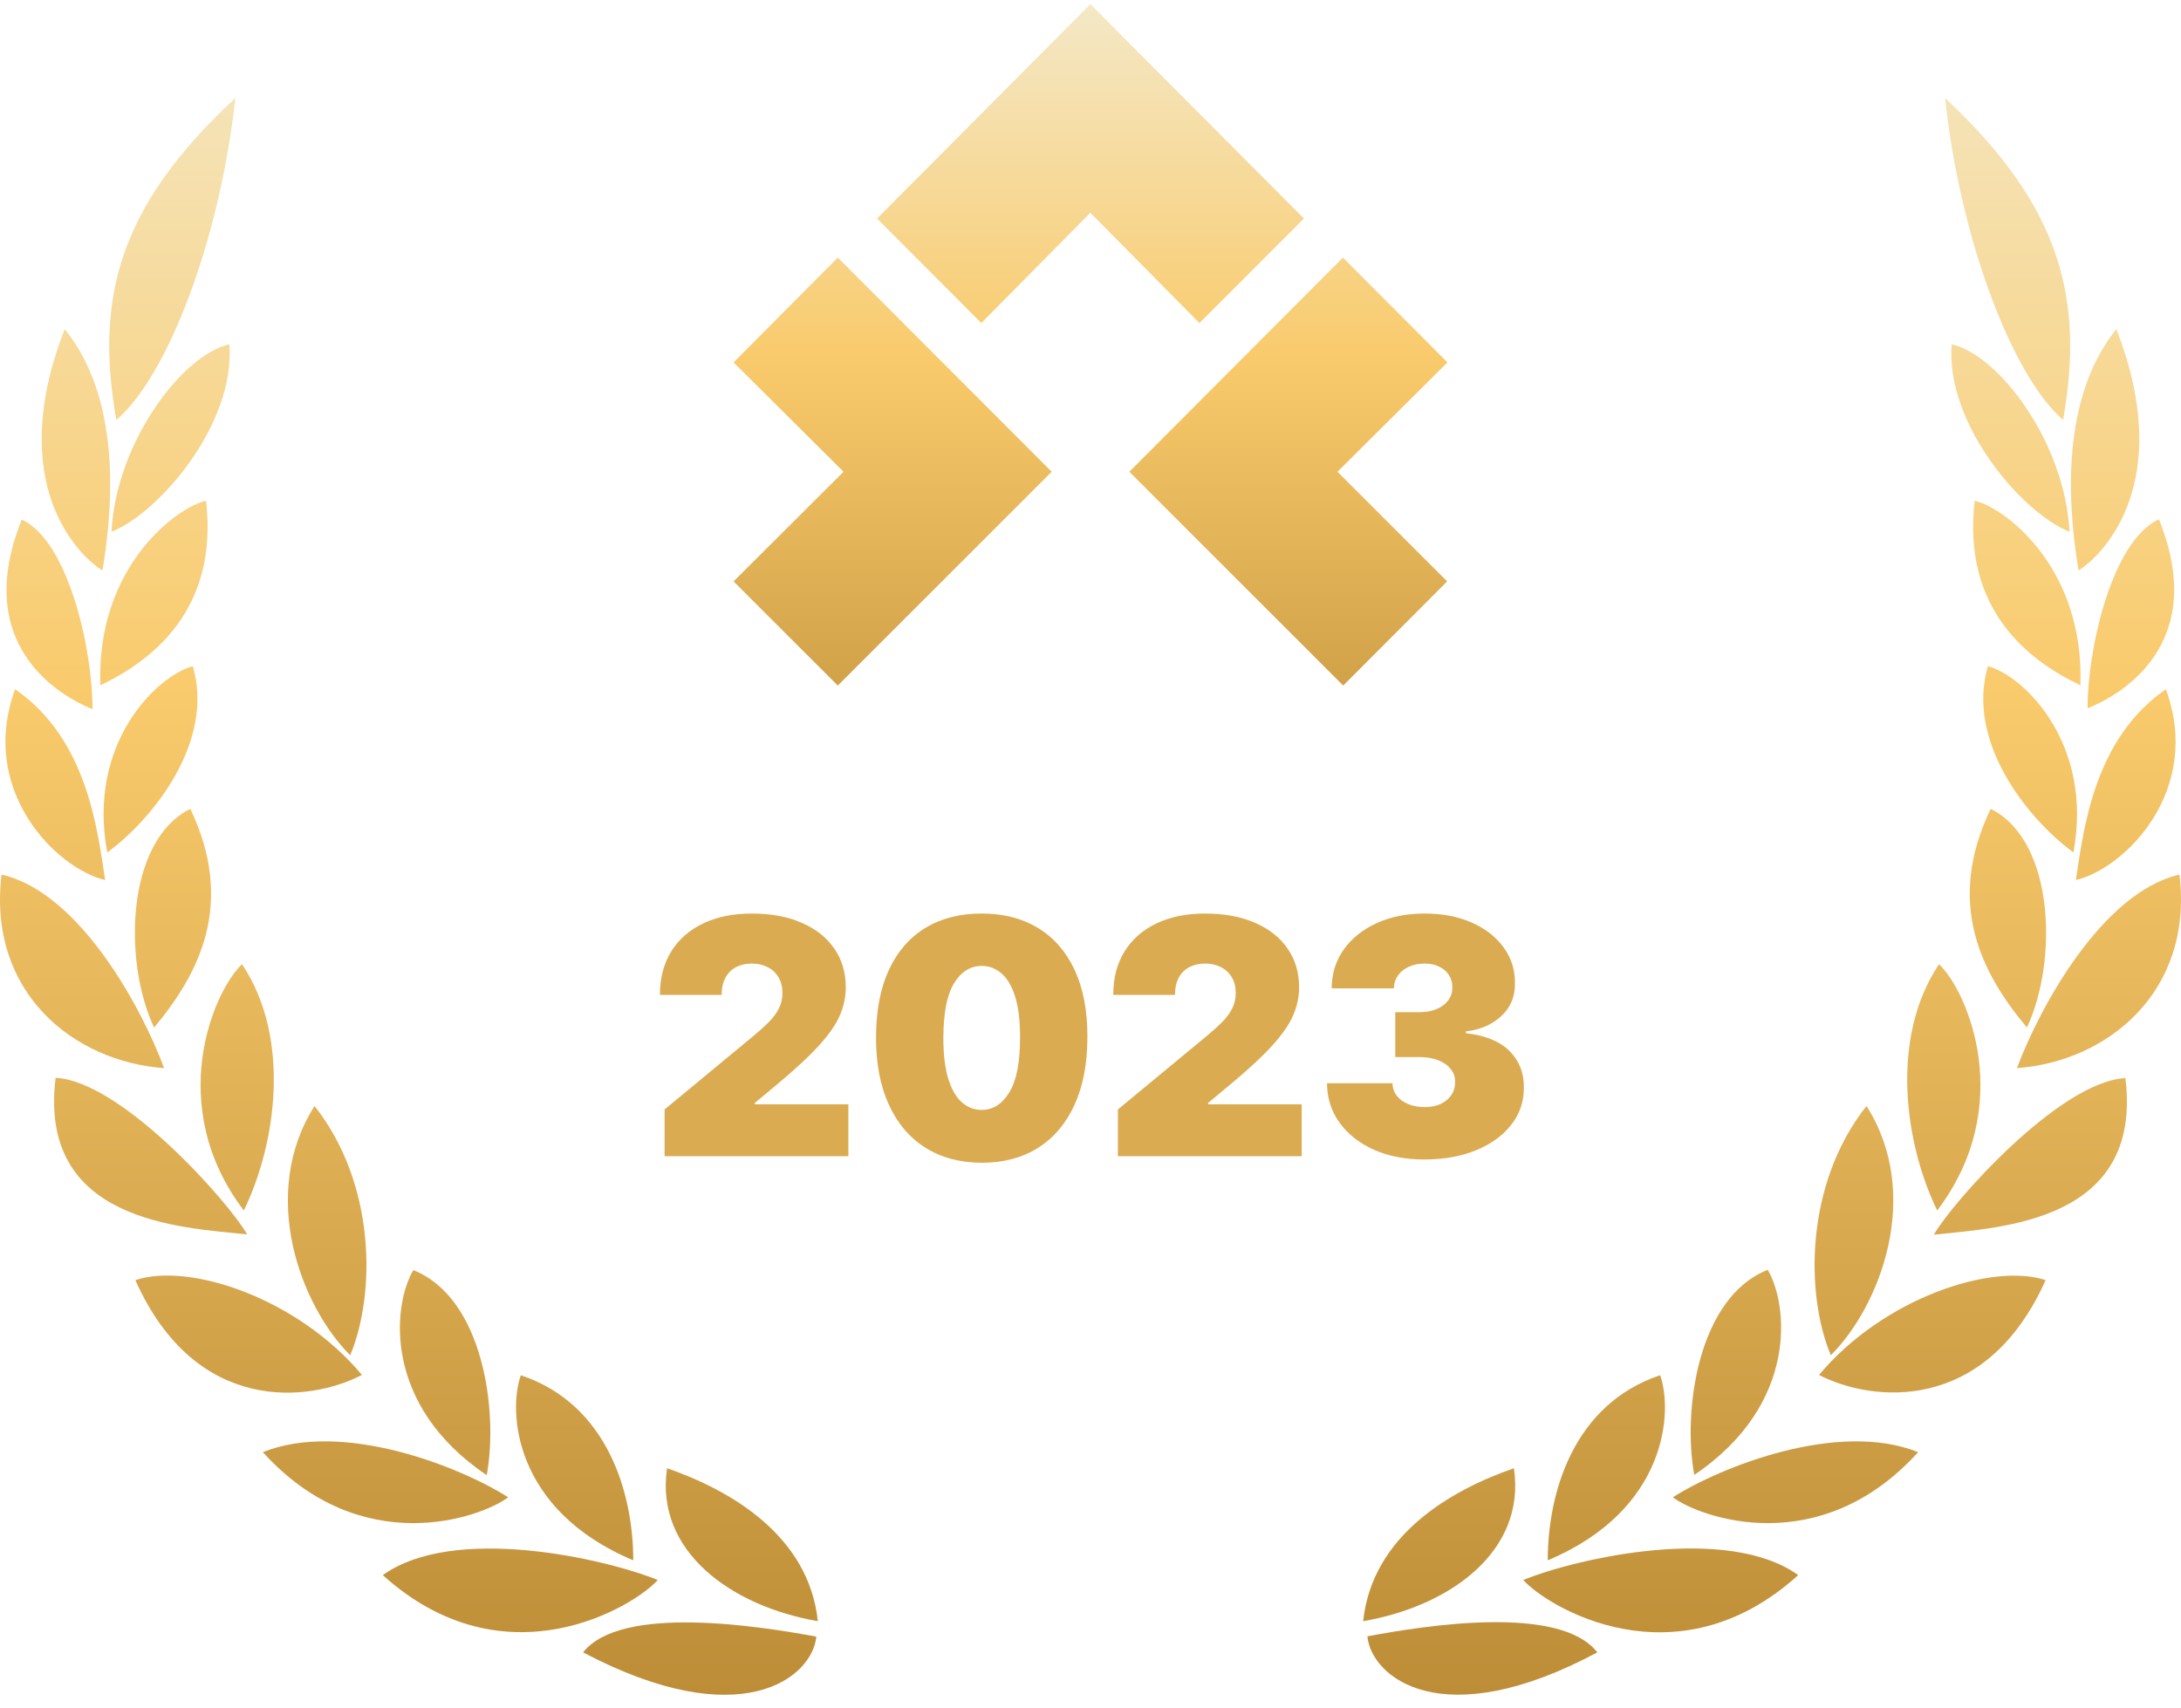 <svg width="106" height="83" viewBox="0 0 106 83" fill="none" xmlns="http://www.w3.org/2000/svg">
<path d="M80.685 66.845C76.456 68.258 75.223 72.587 75.223 75.84C81.081 73.382 81.302 68.553 80.685 66.845Z" fill="url(#paint0_linear_23347_7249)"/>
<path d="M30.777 75.84C30.777 72.601 29.543 68.258 25.314 66.845C24.698 68.553 24.918 73.382 30.777 75.84Z" fill="url(#paint1_linear_23347_7249)"/>
<path d="M23.656 71.703C24.229 68.582 23.48 63.076 20.088 61.736C19.104 63.385 18.546 68.258 23.656 71.703Z" fill="url(#paint2_linear_23347_7249)"/>
<path d="M85.912 61.722C82.521 63.062 81.772 68.568 82.344 71.689C87.454 68.244 86.896 63.356 85.912 61.722Z" fill="url(#paint3_linear_23347_7249)"/>
<path d="M90.714 53.757C87.704 57.57 87.748 62.929 88.981 65.873C91.375 63.488 93.46 58.071 90.714 53.757Z" fill="url(#paint4_linear_23347_7249)"/>
<path d="M11.146 16.732C8.841 17.262 5.64 21.516 5.42 25.844C7.74 24.932 11.455 20.589 11.146 16.732Z" fill="url(#paint5_linear_23347_7249)"/>
<path d="M11.85 58.836C13.436 55.583 14.155 50.43 11.762 46.867C10.367 48.177 7.988 53.757 11.85 58.836Z" fill="url(#paint6_linear_23347_7249)"/>
<path d="M17.02 65.873C18.253 62.929 18.297 57.57 15.287 53.757C12.556 58.071 14.626 63.488 17.02 65.873Z" fill="url(#paint7_linear_23347_7249)"/>
<path d="M4.877 33.308C7.446 32.087 10.618 29.599 10.016 24.343C8.68 24.608 4.671 27.479 4.877 33.308Z" fill="url(#paint8_linear_23347_7249)"/>
<path d="M101.11 33.308C101.316 27.479 97.307 24.608 95.971 24.343C95.369 29.599 98.54 32.087 101.11 33.308Z" fill="url(#paint9_linear_23347_7249)"/>
<path d="M96.617 32.381C95.545 35.988 98.467 39.742 100.772 41.435C101.756 36.135 98.364 32.852 96.617 32.381Z" fill="url(#paint10_linear_23347_7249)"/>
<path d="M94.239 46.867C91.846 50.43 92.565 55.583 94.151 58.836C98.012 53.757 95.634 48.177 94.239 46.867Z" fill="url(#paint11_linear_23347_7249)"/>
<path d="M94.855 16.732C94.547 20.589 98.261 24.932 100.581 25.844C100.361 21.516 97.16 17.262 94.855 16.732Z" fill="url(#paint12_linear_23347_7249)"/>
<path d="M96.749 39.315C94.546 43.908 96.293 47.294 98.511 49.944C100.023 46.735 99.876 40.861 96.749 39.315Z" fill="url(#paint13_linear_23347_7249)"/>
<path d="M105.265 33.5C101.756 35.929 101.271 40.301 100.89 42.775C103.283 42.215 107.071 38.417 105.265 33.5Z" fill="url(#paint14_linear_23347_7249)"/>
<path d="M102.857 15.995C99.92 19.647 100.625 25.314 101.021 27.729C102.211 26.978 105.764 23.46 102.857 15.995Z" fill="url(#paint15_linear_23347_7249)"/>
<path d="M100.272 20.412C101.286 14.582 100.228 10.077 94.531 4.763C95.265 11.594 97.776 18.248 100.272 20.412Z" fill="url(#paint16_linear_23347_7249)"/>
<path d="M104.928 25.241C102.593 26.3 101.433 31.748 101.462 34.427C103.078 33.779 107.38 31.321 104.928 25.241Z" fill="url(#paint17_linear_23347_7249)"/>
<path d="M9.369 32.381C7.622 32.852 4.216 36.135 5.214 41.435C7.519 39.742 10.441 35.973 9.369 32.381Z" fill="url(#paint18_linear_23347_7249)"/>
<path d="M66.457 79.535C66.648 81.523 70.069 84.364 77.631 80.316C75.81 77.96 69.218 79.02 66.457 79.535Z" fill="url(#paint19_linear_23347_7249)"/>
<path d="M28.34 80.316C36.019 84.364 39.484 81.537 39.675 79.55C36.886 79.035 30.175 77.975 28.34 80.316Z" fill="url(#paint20_linear_23347_7249)"/>
<path d="M73.579 71.365C70.525 72.425 66.692 74.618 66.252 78.799C70.451 78.078 74.181 75.413 73.579 71.365Z" fill="url(#paint21_linear_23347_7249)"/>
<path d="M32.421 71.365C31.819 75.413 35.563 78.078 39.748 78.799C39.308 74.618 35.475 72.425 32.421 71.365Z" fill="url(#paint22_linear_23347_7249)"/>
<path d="M74.034 76.797C75.15 78.063 81.434 81.95 87.396 76.561C83.96 74.088 76.677 75.722 74.034 76.797Z" fill="url(#paint23_linear_23347_7249)"/>
<path d="M93.988 60.014C97.233 59.661 104.164 59.41 103.297 52.403C100.097 52.565 94.884 58.439 93.988 60.014Z" fill="url(#paint24_linear_23347_7249)"/>
<path d="M81.303 72.778C82.654 73.779 88.454 75.855 93.225 70.584C89.349 69.024 83.637 71.291 81.303 72.778Z" fill="url(#paint25_linear_23347_7249)"/>
<path d="M105.926 42.51C102.152 43.378 99.113 49.002 98.026 51.917C102.358 51.608 106.616 48.266 105.926 42.51Z" fill="url(#paint26_linear_23347_7249)"/>
<path d="M88.408 66.831C90.934 68.141 96.484 68.788 99.421 62.222C96.792 61.354 91.506 63.12 88.408 66.831Z" fill="url(#paint27_linear_23347_7249)"/>
<path d="M5.11 42.775C4.729 40.301 4.244 35.929 0.735 33.5C-1.071 38.417 2.732 42.215 5.11 42.775Z" fill="url(#paint28_linear_23347_7249)"/>
<path d="M18.605 76.561C24.552 81.935 30.851 78.063 31.967 76.797C29.339 75.737 22.041 74.088 18.605 76.561Z" fill="url(#paint29_linear_23347_7249)"/>
<path d="M4.98 27.729C5.376 25.314 6.096 19.632 3.144 15.995C0.237 23.46 3.776 26.993 4.98 27.729Z" fill="url(#paint30_linear_23347_7249)"/>
<path d="M9.251 39.315C6.123 40.861 5.976 46.735 7.489 49.944C9.706 47.294 11.439 43.908 9.251 39.315Z" fill="url(#paint31_linear_23347_7249)"/>
<path d="M11.44 4.763C5.699 10.077 4.627 14.582 5.655 20.412C8.18 18.248 10.691 11.594 11.44 4.763Z" fill="url(#paint32_linear_23347_7249)"/>
<path d="M4.493 34.471C4.522 31.777 3.377 26.316 1.057 25.256C-1.395 31.35 2.893 33.824 4.493 34.471Z" fill="url(#paint33_linear_23347_7249)"/>
<path d="M0.074 42.51C-0.616 48.281 3.627 51.608 7.974 51.917C6.902 49.002 3.862 43.364 0.074 42.51Z" fill="url(#paint34_linear_23347_7249)"/>
<path d="M24.698 72.778C22.363 71.291 16.652 69.024 12.775 70.584C17.547 75.855 23.362 73.779 24.698 72.778Z" fill="url(#paint35_linear_23347_7249)"/>
<path d="M17.59 66.83C14.492 63.12 9.221 61.339 6.578 62.222C9.515 68.803 15.05 68.155 17.59 66.83Z" fill="url(#paint36_linear_23347_7249)"/>
<path d="M2.703 52.388C1.837 59.396 8.767 59.661 12.012 59.999C11.117 58.424 5.904 52.55 2.703 52.388Z" fill="url(#paint37_linear_23347_7249)"/>
<path d="M69.221 56.358C68.305 56.358 67.49 56.201 66.778 55.886C66.07 55.568 65.513 55.131 65.108 54.574C64.703 54.017 64.498 53.377 64.494 52.653H67.676C67.68 52.877 67.748 53.078 67.88 53.256C68.017 53.43 68.203 53.566 68.437 53.665C68.672 53.763 68.941 53.812 69.244 53.812C69.536 53.812 69.793 53.761 70.017 53.659C70.24 53.553 70.415 53.407 70.54 53.222C70.665 53.036 70.725 52.824 70.721 52.585C70.725 52.35 70.653 52.142 70.505 51.96C70.362 51.778 70.159 51.636 69.898 51.534C69.636 51.432 69.335 51.381 68.994 51.381H67.812V49.199H68.994C69.308 49.199 69.585 49.148 69.824 49.045C70.066 48.943 70.254 48.801 70.386 48.619C70.523 48.438 70.589 48.229 70.585 47.994C70.589 47.767 70.534 47.566 70.42 47.392C70.307 47.218 70.147 47.081 69.943 46.983C69.742 46.884 69.509 46.835 69.244 46.835C68.956 46.835 68.699 46.886 68.471 46.989C68.248 47.091 68.072 47.233 67.943 47.415C67.814 47.597 67.748 47.805 67.744 48.04H64.721C64.725 47.328 64.92 46.699 65.307 46.153C65.697 45.608 66.231 45.18 66.909 44.869C67.587 44.559 68.365 44.403 69.244 44.403C70.104 44.403 70.864 44.549 71.523 44.841C72.185 45.133 72.703 45.534 73.074 46.045C73.449 46.553 73.634 47.134 73.63 47.79C73.638 48.441 73.415 48.975 72.96 49.392C72.509 49.809 71.937 50.055 71.244 50.131V50.222C72.183 50.324 72.89 50.612 73.364 51.085C73.837 51.555 74.07 52.146 74.062 52.858C74.066 53.54 73.862 54.144 73.449 54.67C73.04 55.197 72.469 55.61 71.739 55.909C71.011 56.208 70.172 56.358 69.221 56.358Z" fill="#DBAB51"/>
<path d="M54.332 56.199V53.926L58.673 50.335C58.961 50.097 59.207 49.873 59.411 49.665C59.62 49.453 59.779 49.235 59.889 49.011C60.002 48.788 60.059 48.54 60.059 48.267C60.059 47.968 59.995 47.712 59.866 47.5C59.741 47.288 59.567 47.125 59.343 47.011C59.12 46.894 58.862 46.835 58.57 46.835C58.279 46.835 58.021 46.894 57.798 47.011C57.578 47.129 57.407 47.301 57.286 47.528C57.165 47.756 57.105 48.032 57.105 48.358H54.105C54.105 47.54 54.288 46.835 54.656 46.244C55.023 45.653 55.542 45.199 56.212 44.881C56.883 44.562 57.669 44.403 58.57 44.403C59.502 44.403 60.309 44.553 60.991 44.852C61.676 45.148 62.205 45.564 62.576 46.102C62.951 46.64 63.139 47.271 63.139 47.994C63.139 48.441 63.046 48.886 62.86 49.33C62.675 49.769 62.341 50.256 61.86 50.79C61.379 51.324 60.695 51.96 59.809 52.699L58.718 53.608V53.676H63.264V56.199H54.332Z" fill="#DBAB51"/>
<path d="M47.713 56.517C46.656 56.513 45.743 56.269 44.974 55.784C44.205 55.299 43.612 54.6 43.196 53.688C42.779 52.775 42.572 51.68 42.576 50.403C42.58 49.123 42.788 48.036 43.201 47.142C43.618 46.248 44.209 45.568 44.974 45.102C45.743 44.636 46.656 44.403 47.713 44.403C48.769 44.403 49.682 44.638 50.451 45.108C51.22 45.574 51.813 46.254 52.23 47.148C52.646 48.042 52.853 49.127 52.849 50.403C52.849 51.688 52.641 52.786 52.224 53.699C51.807 54.612 51.215 55.311 50.446 55.795C49.68 56.276 48.769 56.517 47.713 56.517ZM47.713 53.949C48.258 53.949 48.705 53.665 49.053 53.097C49.406 52.525 49.58 51.627 49.576 50.403C49.576 49.604 49.497 48.951 49.338 48.443C49.178 47.936 48.959 47.561 48.678 47.318C48.398 47.072 48.076 46.949 47.713 46.949C47.167 46.949 46.722 47.225 46.377 47.778C46.033 48.331 45.856 49.206 45.849 50.403C45.845 51.218 45.923 51.888 46.082 52.415C46.241 52.938 46.461 53.324 46.741 53.574C47.025 53.824 47.349 53.949 47.713 53.949Z" fill="#DBAB51"/>
<path d="M32.3 56.199V53.926L36.641 50.335C36.929 50.097 37.175 49.873 37.38 49.665C37.588 49.453 37.748 49.235 37.857 49.011C37.971 48.788 38.028 48.54 38.028 48.267C38.028 47.968 37.963 47.712 37.835 47.5C37.71 47.288 37.535 47.125 37.312 47.011C37.088 46.894 36.831 46.835 36.539 46.835C36.248 46.835 35.99 46.894 35.766 47.011C35.547 47.129 35.376 47.301 35.255 47.528C35.134 47.756 35.073 48.032 35.073 48.358H32.073C32.073 47.54 32.257 46.835 32.624 46.244C32.992 45.653 33.511 45.199 34.181 44.881C34.852 44.562 35.638 44.403 36.539 44.403C37.471 44.403 38.278 44.553 38.96 44.852C39.645 45.148 40.174 45.564 40.545 46.102C40.92 46.64 41.107 47.271 41.107 47.994C41.107 48.441 41.014 48.886 40.829 49.33C40.643 49.769 40.31 50.256 39.829 50.79C39.348 51.324 38.664 51.96 37.778 52.699L36.687 53.608V53.676H41.232V56.199H32.3Z" fill="#DBAB51"/>
<path d="M42.627 10.622L52.993 0.199L63.374 10.622L58.294 15.701L52.993 10.342L47.693 15.701L42.627 10.622Z" fill="url(#paint38_linear_23347_7249)"/>
<path d="M65.282 33.323L54.887 22.93L65.268 12.521L70.348 17.615L65.004 22.93L70.334 28.259L65.282 33.323Z" fill="url(#paint39_linear_23347_7249)"/>
<path d="M40.718 33.323L51.114 22.93L40.718 12.521L35.652 17.615L40.997 22.93L35.652 28.259L40.718 33.323Z" fill="url(#paint40_linear_23347_7249)"/>
<defs>
<linearGradient id="paint0_linear_23347_7249" x1="78.071" y1="-2.319" x2="78.071" y2="88.722" gradientUnits="userSpaceOnUse">
<stop stop-color="#F4E9C9"/>
<stop offset="0.4" stop-color="#F9CA6B"/>
<stop offset="1" stop-color="#B58530"/>
</linearGradient>
<linearGradient id="paint1_linear_23347_7249" x1="27.928" y1="-2.319" x2="27.928" y2="88.722" gradientUnits="userSpaceOnUse">
<stop stop-color="#F4E9C9"/>
<stop offset="0.4" stop-color="#F9CA6B"/>
<stop offset="1" stop-color="#B58530"/>
</linearGradient>
<linearGradient id="paint2_linear_23347_7249" x1="21.63" y1="-2.319" x2="21.63" y2="88.722" gradientUnits="userSpaceOnUse">
<stop stop-color="#F4E9C9"/>
<stop offset="0.4" stop-color="#F9CA6B"/>
<stop offset="1" stop-color="#B58530"/>
</linearGradient>
<linearGradient id="paint3_linear_23347_7249" x1="84.371" y1="-2.319" x2="84.371" y2="88.722" gradientUnits="userSpaceOnUse">
<stop stop-color="#F4E9C9"/>
<stop offset="0.4" stop-color="#F9CA6B"/>
<stop offset="1" stop-color="#B58530"/>
</linearGradient>
<linearGradient id="paint4_linear_23347_7249" x1="90.097" y1="-2.319" x2="90.097" y2="88.722" gradientUnits="userSpaceOnUse">
<stop stop-color="#F4E9C9"/>
<stop offset="0.4" stop-color="#F9CA6B"/>
<stop offset="1" stop-color="#B58530"/>
</linearGradient>
<linearGradient id="paint5_linear_23347_7249" x1="8.283" y1="-2.319" x2="8.283" y2="88.722" gradientUnits="userSpaceOnUse">
<stop stop-color="#F4E9C9"/>
<stop offset="0.4" stop-color="#F9CA6B"/>
<stop offset="1" stop-color="#B58530"/>
</linearGradient>
<linearGradient id="paint6_linear_23347_7249" x1="11.527" y1="-2.319" x2="11.527" y2="88.722" gradientUnits="userSpaceOnUse">
<stop stop-color="#F4E9C9"/>
<stop offset="0.4" stop-color="#F9CA6B"/>
<stop offset="1" stop-color="#B58530"/>
</linearGradient>
<linearGradient id="paint7_linear_23347_7249" x1="15.889" y1="-2.319" x2="15.889" y2="88.722" gradientUnits="userSpaceOnUse">
<stop stop-color="#F4E9C9"/>
<stop offset="0.4" stop-color="#F9CA6B"/>
<stop offset="1" stop-color="#B58530"/>
</linearGradient>
<linearGradient id="paint8_linear_23347_7249" x1="7.49" y1="-2.319" x2="7.49" y2="88.722" gradientUnits="userSpaceOnUse">
<stop stop-color="#F4E9C9"/>
<stop offset="0.4" stop-color="#F9CA6B"/>
<stop offset="1" stop-color="#B58530"/>
</linearGradient>
<linearGradient id="paint9_linear_23347_7249" x1="98.511" y1="-2.319" x2="98.511" y2="88.722" gradientUnits="userSpaceOnUse">
<stop stop-color="#F4E9C9"/>
<stop offset="0.4" stop-color="#F9CA6B"/>
<stop offset="1" stop-color="#B58530"/>
</linearGradient>
<linearGradient id="paint10_linear_23347_7249" x1="98.673" y1="-2.319" x2="98.673" y2="88.722" gradientUnits="userSpaceOnUse">
<stop stop-color="#F4E9C9"/>
<stop offset="0.4" stop-color="#F9CA6B"/>
<stop offset="1" stop-color="#B58530"/>
</linearGradient>
<linearGradient id="paint11_linear_23347_7249" x1="94.474" y1="-2.319" x2="94.474" y2="88.722" gradientUnits="userSpaceOnUse">
<stop stop-color="#F4E9C9"/>
<stop offset="0.4" stop-color="#F9CA6B"/>
<stop offset="1" stop-color="#B58530"/>
</linearGradient>
<linearGradient id="paint12_linear_23347_7249" x1="97.704" y1="-2.319" x2="97.704" y2="88.722" gradientUnits="userSpaceOnUse">
<stop stop-color="#F4E9C9"/>
<stop offset="0.4" stop-color="#F9CA6B"/>
<stop offset="1" stop-color="#B58530"/>
</linearGradient>
<linearGradient id="paint13_linear_23347_7249" x1="97.586" y1="-2.319" x2="97.586" y2="88.722" gradientUnits="userSpaceOnUse">
<stop stop-color="#F4E9C9"/>
<stop offset="0.4" stop-color="#F9CA6B"/>
<stop offset="1" stop-color="#B58530"/>
</linearGradient>
<linearGradient id="paint14_linear_23347_7249" x1="103.312" y1="-2.319" x2="103.312" y2="88.722" gradientUnits="userSpaceOnUse">
<stop stop-color="#F4E9C9"/>
<stop offset="0.4" stop-color="#F9CA6B"/>
<stop offset="1" stop-color="#B58530"/>
</linearGradient>
<linearGradient id="paint15_linear_23347_7249" x1="102.314" y1="-2.319" x2="102.314" y2="88.722" gradientUnits="userSpaceOnUse">
<stop stop-color="#F4E9C9"/>
<stop offset="0.4" stop-color="#F9CA6B"/>
<stop offset="1" stop-color="#B58530"/>
</linearGradient>
<linearGradient id="paint16_linear_23347_7249" x1="97.571" y1="-2.319" x2="97.571" y2="88.722" gradientUnits="userSpaceOnUse">
<stop stop-color="#F4E9C9"/>
<stop offset="0.4" stop-color="#F9CA6B"/>
<stop offset="1" stop-color="#B58530"/>
</linearGradient>
<linearGradient id="paint17_linear_23347_7249" x1="103.577" y1="-2.334" x2="103.577" y2="88.722" gradientUnits="userSpaceOnUse">
<stop stop-color="#F4E9C9"/>
<stop offset="0.4" stop-color="#F9CA6B"/>
<stop offset="1" stop-color="#B58530"/>
</linearGradient>
<linearGradient id="paint18_linear_23347_7249" x1="7.328" y1="-2.319" x2="7.328" y2="88.722" gradientUnits="userSpaceOnUse">
<stop stop-color="#F4E9C9"/>
<stop offset="0.4" stop-color="#F9CA6B"/>
<stop offset="1" stop-color="#B58530"/>
</linearGradient>
<linearGradient id="paint19_linear_23347_7249" x1="72.037" y1="-2.319" x2="72.037" y2="88.722" gradientUnits="userSpaceOnUse">
<stop stop-color="#F4E9C9"/>
<stop offset="0.4" stop-color="#F9CA6B"/>
<stop offset="1" stop-color="#B58530"/>
</linearGradient>
<linearGradient id="paint20_linear_23347_7249" x1="34.008" y1="-2.319" x2="34.008" y2="88.722" gradientUnits="userSpaceOnUse">
<stop stop-color="#F4E9C9"/>
<stop offset="0.4" stop-color="#F9CA6B"/>
<stop offset="1" stop-color="#B58530"/>
</linearGradient>
<linearGradient id="paint21_linear_23347_7249" x1="69.952" y1="-2.319" x2="69.952" y2="88.722" gradientUnits="userSpaceOnUse">
<stop stop-color="#F4E9C9"/>
<stop offset="0.4" stop-color="#F9CA6B"/>
<stop offset="1" stop-color="#B58530"/>
</linearGradient>
<linearGradient id="paint22_linear_23347_7249" x1="36.048" y1="-2.319" x2="36.048" y2="88.722" gradientUnits="userSpaceOnUse">
<stop stop-color="#F4E9C9"/>
<stop offset="0.4" stop-color="#F9CA6B"/>
<stop offset="1" stop-color="#B58530"/>
</linearGradient>
<linearGradient id="paint23_linear_23347_7249" x1="80.715" y1="-2.319" x2="80.715" y2="88.722" gradientUnits="userSpaceOnUse">
<stop stop-color="#F4E9C9"/>
<stop offset="0.4" stop-color="#F9CA6B"/>
<stop offset="1" stop-color="#B58530"/>
</linearGradient>
<linearGradient id="paint24_linear_23347_7249" x1="98.687" y1="-2.319" x2="98.687" y2="88.722" gradientUnits="userSpaceOnUse">
<stop stop-color="#F4E9C9"/>
<stop offset="0.4" stop-color="#F9CA6B"/>
<stop offset="1" stop-color="#B58530"/>
</linearGradient>
<linearGradient id="paint25_linear_23347_7249" x1="87.264" y1="-2.319" x2="87.264" y2="88.722" gradientUnits="userSpaceOnUse">
<stop stop-color="#F4E9C9"/>
<stop offset="0.4" stop-color="#F9CA6B"/>
<stop offset="1" stop-color="#B58530"/>
</linearGradient>
<linearGradient id="paint26_linear_23347_7249" x1="102.006" y1="-2.319" x2="102.006" y2="88.722" gradientUnits="userSpaceOnUse">
<stop stop-color="#F4E9C9"/>
<stop offset="0.4" stop-color="#F9CA6B"/>
<stop offset="1" stop-color="#B58530"/>
</linearGradient>
<linearGradient id="paint27_linear_23347_7249" x1="93.914" y1="-2.318" x2="93.914" y2="88.722" gradientUnits="userSpaceOnUse">
<stop stop-color="#F4E9C9"/>
<stop offset="0.4" stop-color="#F9CA6B"/>
<stop offset="1" stop-color="#B58530"/>
</linearGradient>
<linearGradient id="paint28_linear_23347_7249" x1="2.688" y1="-2.319" x2="2.688" y2="88.722" gradientUnits="userSpaceOnUse">
<stop stop-color="#F4E9C9"/>
<stop offset="0.4" stop-color="#F9CA6B"/>
<stop offset="1" stop-color="#B58530"/>
</linearGradient>
<linearGradient id="paint29_linear_23347_7249" x1="25.286" y1="-2.319" x2="25.286" y2="88.722" gradientUnits="userSpaceOnUse">
<stop stop-color="#F4E9C9"/>
<stop offset="0.4" stop-color="#F9CA6B"/>
<stop offset="1" stop-color="#B58530"/>
</linearGradient>
<linearGradient id="paint30_linear_23347_7249" x1="3.687" y1="-2.319" x2="3.687" y2="88.722" gradientUnits="userSpaceOnUse">
<stop stop-color="#F4E9C9"/>
<stop offset="0.4" stop-color="#F9CA6B"/>
<stop offset="1" stop-color="#B58530"/>
</linearGradient>
<linearGradient id="paint31_linear_23347_7249" x1="8.414" y1="-2.319" x2="8.414" y2="88.722" gradientUnits="userSpaceOnUse">
<stop stop-color="#F4E9C9"/>
<stop offset="0.4" stop-color="#F9CA6B"/>
<stop offset="1" stop-color="#B58530"/>
</linearGradient>
<linearGradient id="paint32_linear_23347_7249" x1="8.371" y1="-2.319" x2="8.371" y2="88.722" gradientUnits="userSpaceOnUse">
<stop stop-color="#F4E9C9"/>
<stop offset="0.4" stop-color="#F9CA6B"/>
<stop offset="1" stop-color="#B58530"/>
</linearGradient>
<linearGradient id="paint33_linear_23347_7249" x1="2.408" y1="-2.319" x2="2.408" y2="88.722" gradientUnits="userSpaceOnUse">
<stop stop-color="#F4E9C9"/>
<stop offset="0.4" stop-color="#F9CA6B"/>
<stop offset="1" stop-color="#B58530"/>
</linearGradient>
<linearGradient id="paint34_linear_23347_7249" x1="3.98" y1="-2.319" x2="3.98" y2="88.722" gradientUnits="userSpaceOnUse">
<stop stop-color="#F4E9C9"/>
<stop offset="0.4" stop-color="#F9CA6B"/>
<stop offset="1" stop-color="#B58530"/>
</linearGradient>
<linearGradient id="paint35_linear_23347_7249" x1="18.737" y1="-2.319" x2="18.737" y2="88.722" gradientUnits="userSpaceOnUse">
<stop stop-color="#F4E9C9"/>
<stop offset="0.4" stop-color="#F9CA6B"/>
<stop offset="1" stop-color="#B58530"/>
</linearGradient>
<linearGradient id="paint36_linear_23347_7249" x1="12.084" y1="-2.319" x2="12.084" y2="88.722" gradientUnits="userSpaceOnUse">
<stop stop-color="#F4E9C9"/>
<stop offset="0.4" stop-color="#F9CA6B"/>
<stop offset="1" stop-color="#B58530"/>
</linearGradient>
<linearGradient id="paint37_linear_23347_7249" x1="7.314" y1="-2.319" x2="7.314" y2="88.722" gradientUnits="userSpaceOnUse">
<stop stop-color="#F4E9C9"/>
<stop offset="0.4" stop-color="#F9CA6B"/>
<stop offset="1" stop-color="#B58530"/>
</linearGradient>
<linearGradient id="paint38_linear_23347_7249" x1="52.993" y1="-0.316" x2="52.993" y2="44.527" gradientUnits="userSpaceOnUse">
<stop stop-color="#F4E9C9"/>
<stop offset="0.4" stop-color="#F9CA6B"/>
<stop offset="1" stop-color="#B58530"/>
</linearGradient>
<linearGradient id="paint39_linear_23347_7249" x1="62.61" y1="-0.316" x2="62.61" y2="44.527" gradientUnits="userSpaceOnUse">
<stop stop-color="#F4E9C9"/>
<stop offset="0.4" stop-color="#F9CA6B"/>
<stop offset="1" stop-color="#B58530"/>
</linearGradient>
<linearGradient id="paint40_linear_23347_7249" x1="43.376" y1="-0.316" x2="43.376" y2="44.527" gradientUnits="userSpaceOnUse">
<stop stop-color="#F4E9C9"/>
<stop offset="0.4" stop-color="#F9CA6B"/>
<stop offset="1" stop-color="#B58530"/>
</linearGradient>
</defs>
</svg>
